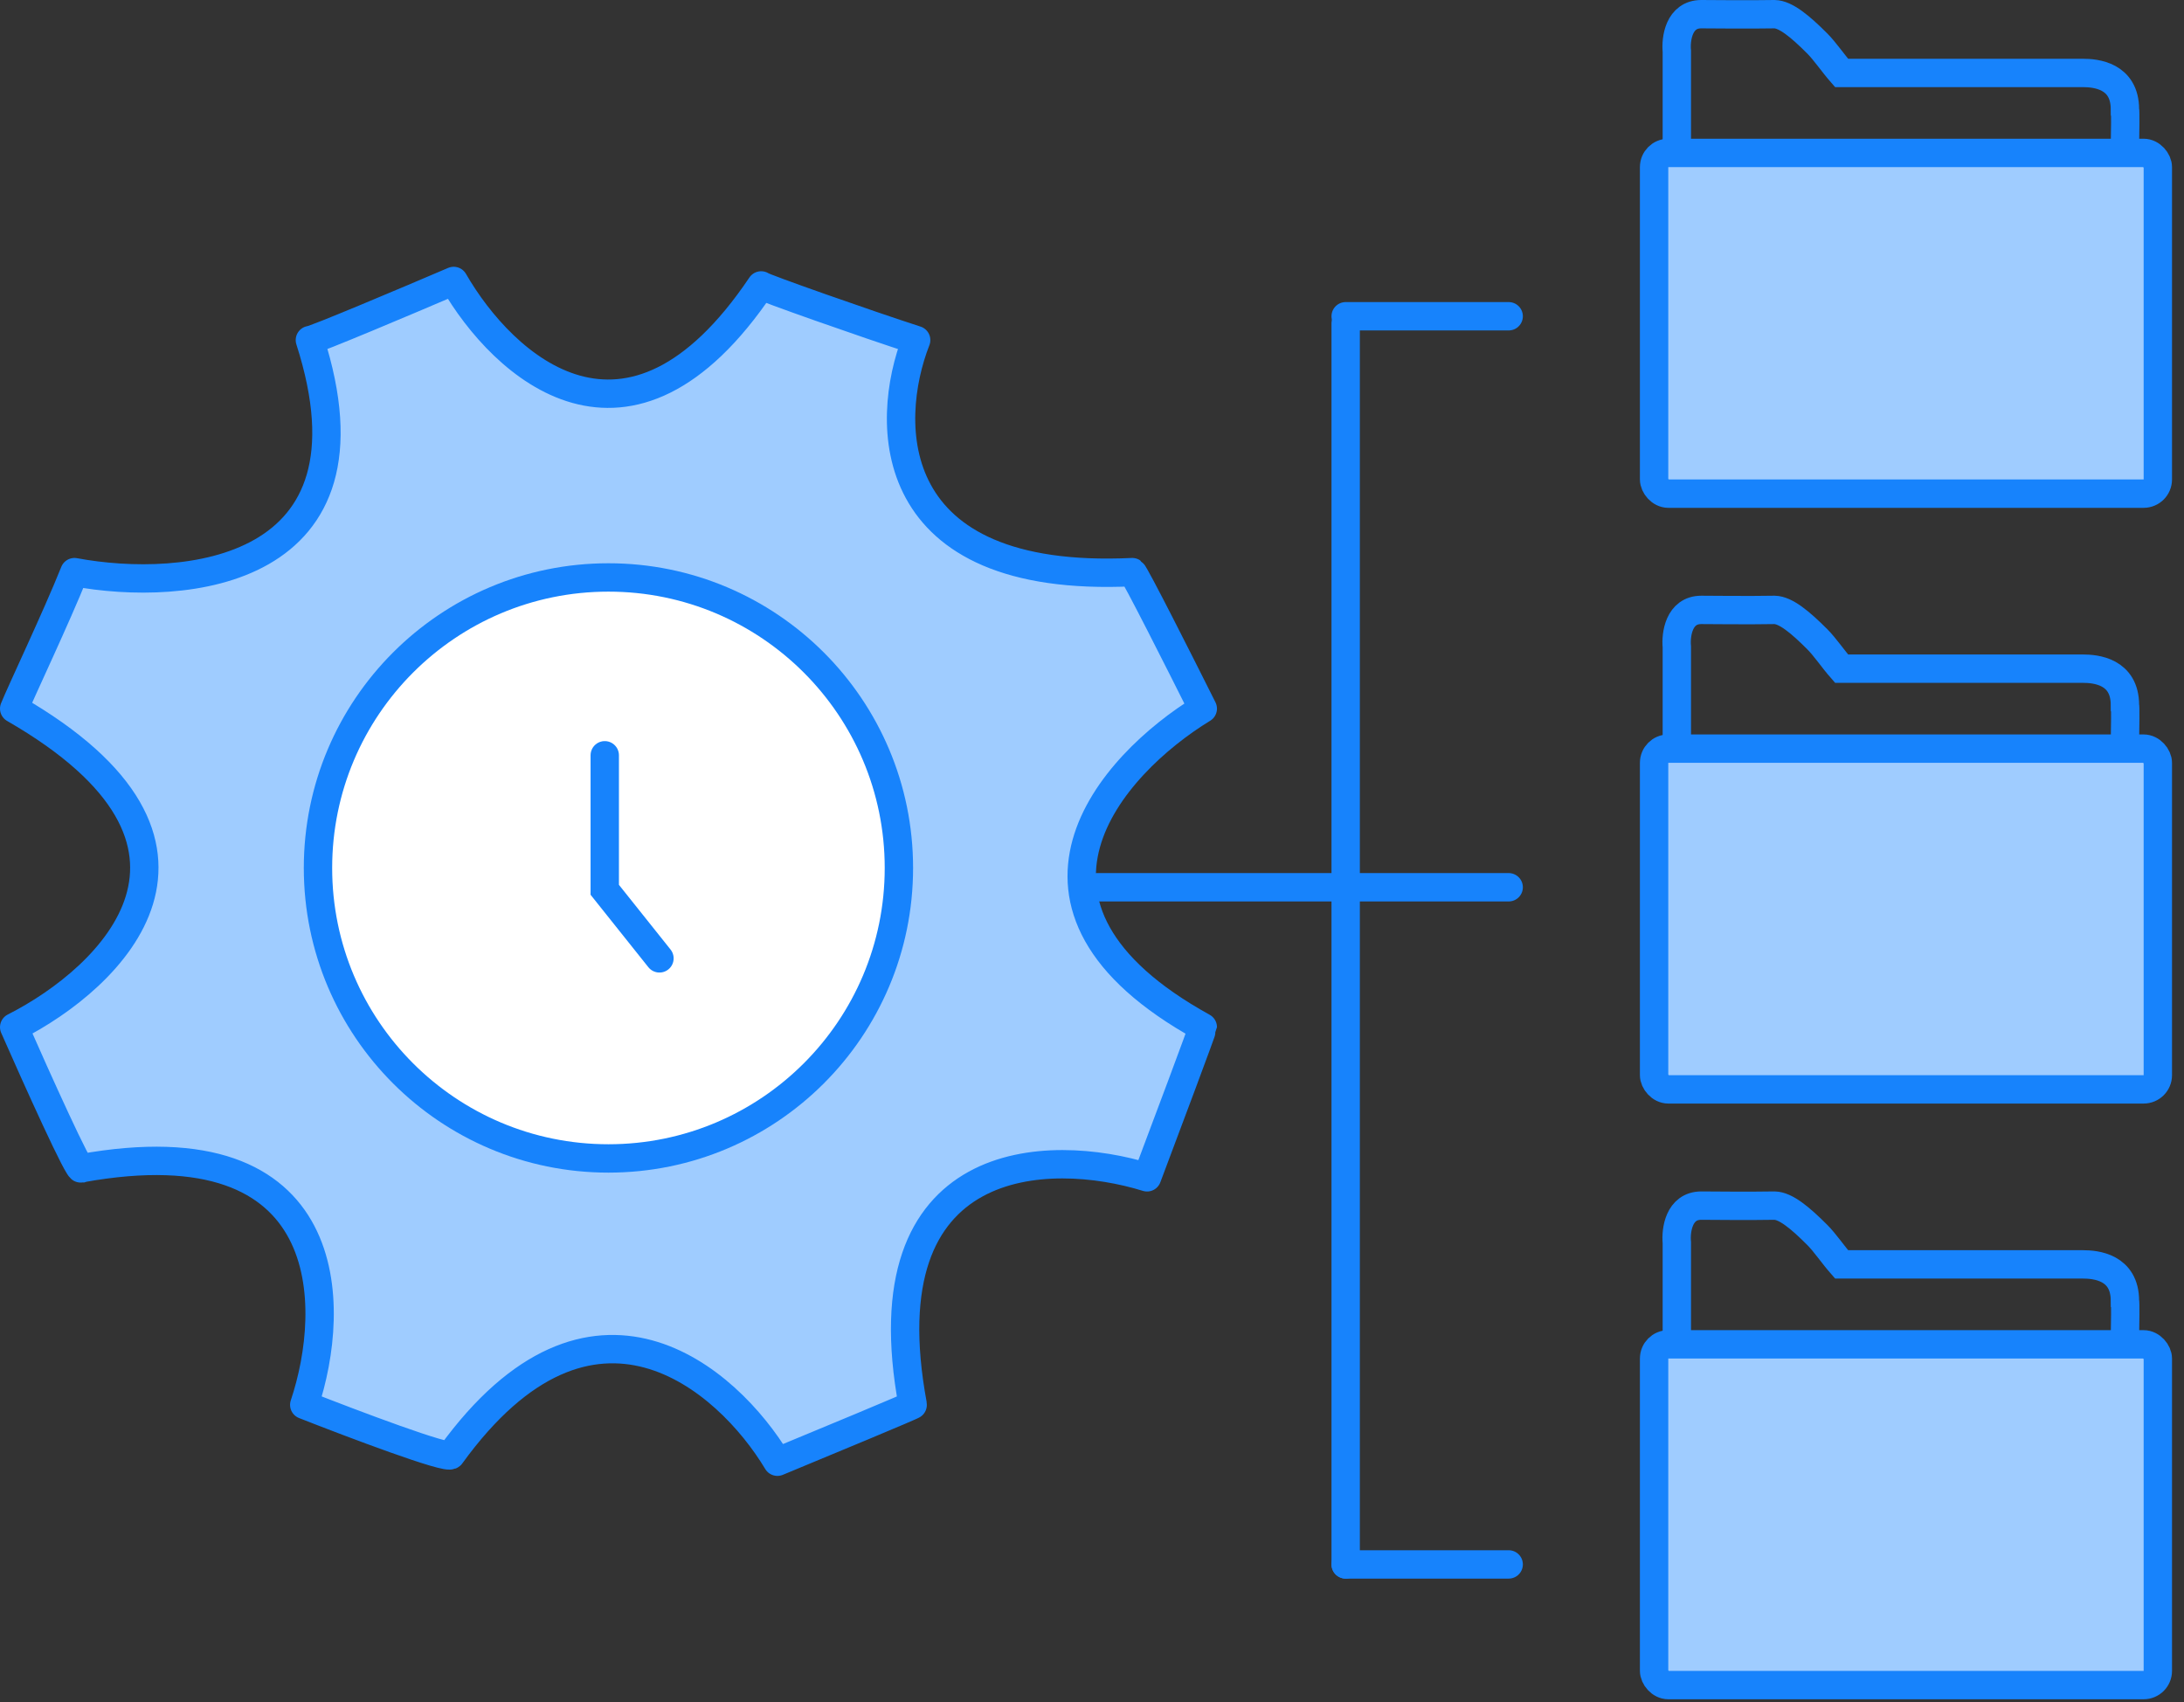<svg width="154" height="120" viewBox="0 0 154 120" fill="none" xmlns="http://www.w3.org/2000/svg">
<rect x="0" y="0" width="154" height="120" fill="#333333" stroke="none"/>
<rect x="116.635" y="10.781" width="35.52" height="24.023" rx="1" fill="#9FCCFF" stroke="#1783FC" stroke-width="2"/>
<path d="M118.238 10.71V3.614C118.154 2.743 118.381 1 119.964 1C120.395 1 123.406 1.034 125.131 1C125.908 1.017 126.914 1.836 128.15 3.076C128.685 3.614 129.262 4.469 129.854 5.143H146.87C147.768 5.143 149.836 5.326 149.836 7.719C149.877 7.759 149.853 9.419 149.836 10.245" stroke="#1783FC" stroke-width="2"/>
<rect x="116.635" y="52.781" width="35.52" height="24.023" rx="1" fill="#9FCCFF" stroke="#1783FC" stroke-width="2"/>
<path d="M118.238 52.71V45.614C118.154 44.743 118.381 43 119.964 43C120.395 43 123.406 43.034 125.131 43C125.908 43.017 126.914 43.837 128.15 45.076C128.685 45.614 129.262 46.469 129.854 47.143H146.87C147.768 47.143 149.836 47.326 149.836 49.719C149.877 49.759 149.853 51.419 149.836 52.245" stroke="#1783FC" stroke-width="2"/>
<rect x="116.635" y="94.781" width="35.52" height="24.023" rx="1" fill="#9FCCFF" stroke="#1783FC" stroke-width="2"/>
<path d="M118.238 94.71V87.614C118.154 86.743 118.381 85 119.964 85C120.395 85 123.406 85.034 125.131 85C125.908 85.017 126.914 85.837 128.15 87.076C128.685 87.614 129.262 88.469 129.854 89.143H146.87C147.768 89.143 149.836 89.326 149.836 91.719C149.877 91.759 149.853 93.419 149.836 94.245" stroke="#1783FC" stroke-width="2"/>
<path d="M53.672 20.123C44.305 34.044 35.456 25.821 31.991 19.809C28.744 21.198 22.172 23.977 21.851 23.977C27.177 40.53 13.002 41.781 5.25 40.338C3.966 43.546 1.405 48.931 1 49.962C17.619 59.522 7.925 68.916 1 72.419C2.552 75.948 5.671 82.877 5.735 82.364C23.893 79.091 23.779 92.122 21.453 99.046C24.848 100.382 31.67 102.96 31.799 102.575C41.744 88.844 51.288 97.174 54.817 103.056C58.051 101.719 64.489 99.046 64.361 99.046C61.024 81.081 73.985 80.867 80.882 83.005C82.192 79.53 84.812 72.547 84.812 72.419C69.349 63.885 78.37 53.892 84.812 49.962C83.235 46.807 80.032 40.466 79.84 40.338C62.195 41.172 62.329 29.778 64.601 23.977C61.126 22.854 53.736 20.253 53.672 20.123Z" fill="#9FCCFF" stroke="#1783FC" stroke-width="2" stroke-linejoin="round"/>
<circle cx="42.903" cy="61.193" r="20.481" fill="white" stroke="#1783FC" stroke-width="2"/>
<path d="M42.643 53.25V62.734L46.5 67.568" stroke="#1783FC" stroke-width="2" stroke-linecap="round"/>
<path d="M77.359 62.555H106.381" stroke="#1783FC" stroke-width="2" stroke-linecap="round"/>
<path d="M94.887 110.297L106.381 110.297" stroke="#1783FC" stroke-width="2" stroke-linecap="round"/>
<path d="M94.887 22.297L106.381 22.297" stroke="#1783FC" stroke-width="2" stroke-linecap="round"/>
<path d="M94.887 110.297L94.887 22.797" stroke="#1783FC" stroke-width="2" stroke-linecap="round"/>
</svg>
